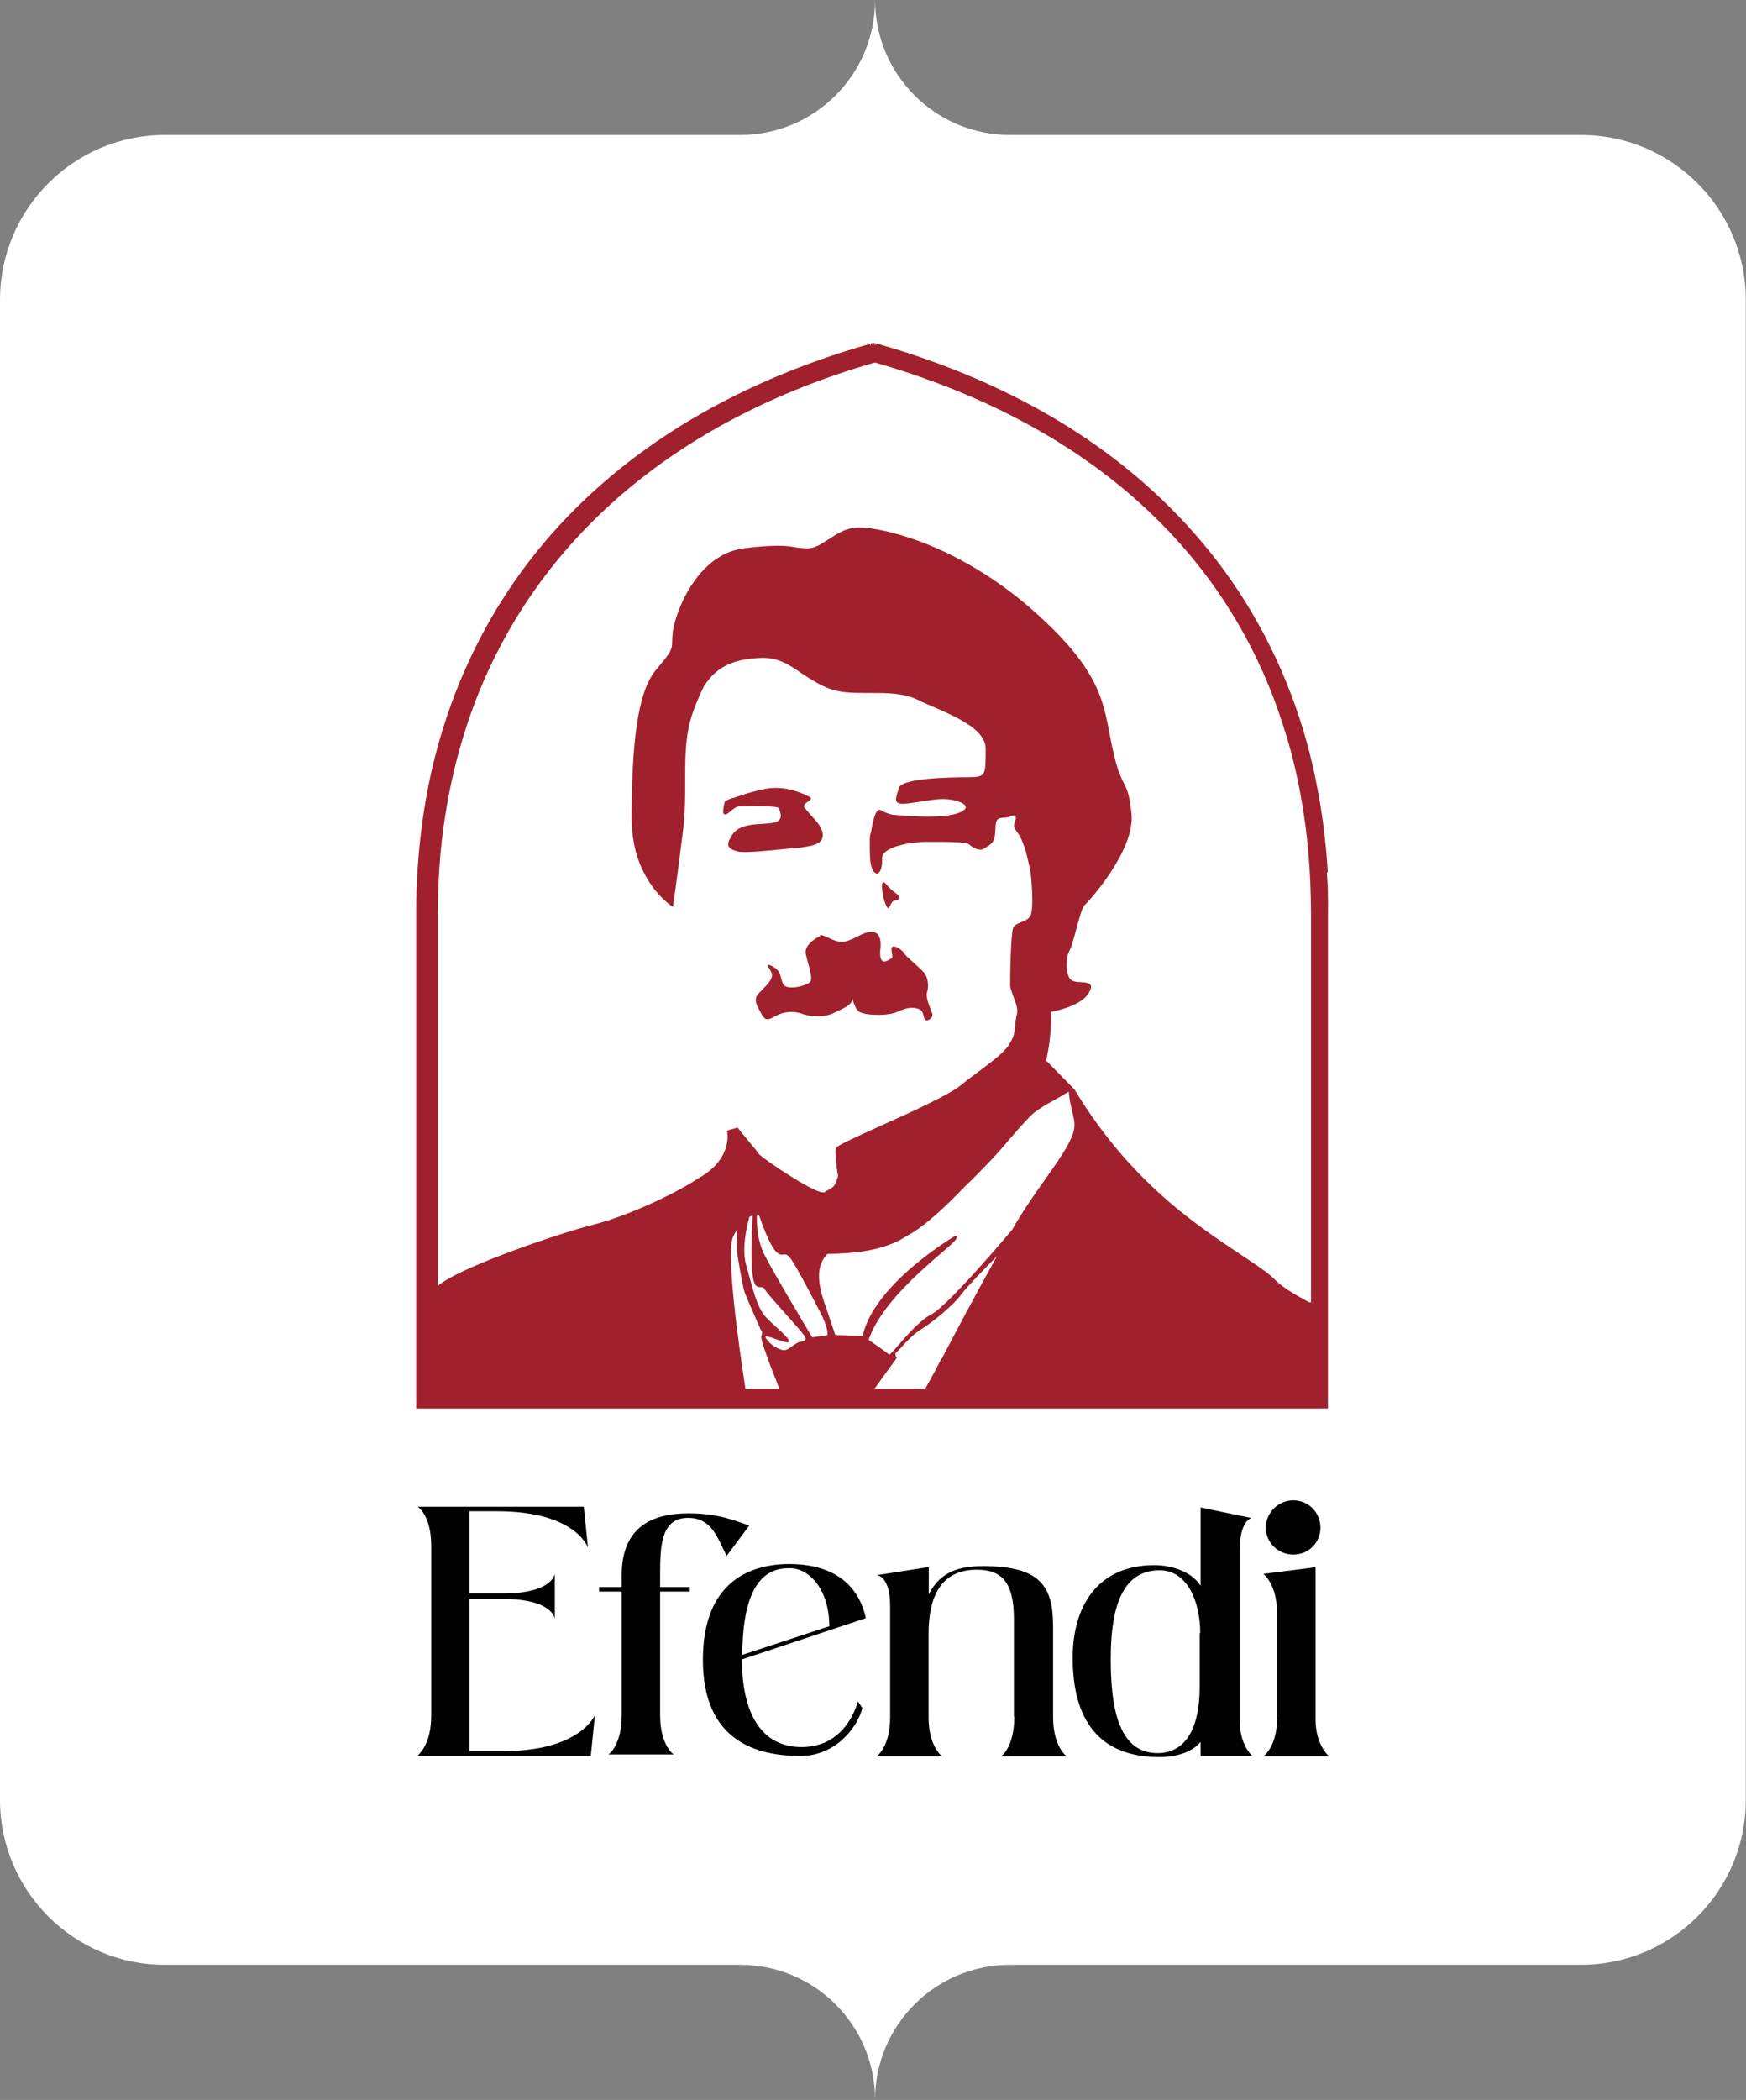 <?xml version="1.0" encoding="UTF-8"?> <svg xmlns="http://www.w3.org/2000/svg" id="_Слой_2" data-name="Слой 2" viewBox="0 0 92.68 111.4"><rect x="0" y="0" width="92.68" height="111.4" fill="#808080" stroke="none"/><defs><style> .cls-1 { fill: #010101; } .cls-1, .cls-2, .cls-3 { stroke-width: 0px; } .cls-2 { fill: #a0212d; } .cls-3 { fill: #fff; fill-rule: evenodd; } </style></defs><g id="Layer_1" data-name="Layer 1"><g><path class="cls-3" d="M39.29,7.16c3.96,0,7.16-3.21,7.16-7.16,0,3.96,3.21,7.16,7.16,7.16h30.31c4.83,0,8.75,3.92,8.75,8.75v79.57c0,4.83-3.92,8.75-8.75,8.75h-30.31c-3.96,0-7.16,3.21-7.16,7.16,0-3.96-3.21-7.16-7.16-7.16H8.75c-4.83,0-8.75-3.92-8.75-8.75V15.91C0,11.08,3.92,7.16,8.75,7.16h30.54Z"></path><g><path class="cls-1" d="M22.89,91v-8.99c0-1.65-.72-2.08-.72-2.08h8.82l.22,2.17s-.63-1.93-4.83-1.93h-1.46v4.36h1.76c2.7,0,2.77-1.06,2.77-1.06v2.41s-.09-1.06-2.77-1.06h-1.76v8.07h1.83c4.07,0,4.83-1.91,4.83-1.91l-.22,2.17h-9.19c0-.06.72-.52.72-2.15Z"></path><path class="cls-1" d="M39.77,80.93l-1.2,1.61c-.52-1.04-.81-2.02-2.05-2.02-1.44,0-1.48,1.5-1.48,3.04v.63h1.57v.24h-1.57v6.56c0,1.61.72,2.08.72,2.08h-3.46s.7-.46.7-2.08v-6.56h-1.2v-.24h1.2v-.63c0-2.69,1.79-3.28,3.55-3.28,1.57,0,2.48.39,3.22.65Z"></path><path class="cls-1" d="M45.54,90.26l.24.35c-.35,1.22-1.55,2.54-3.29,2.54-2.27,0-5.18-.74-5.18-5.1,0-3.71,2.03-5.08,4.6-5.08,1.94,0,3.59.78,4.05,2.87l-6.58,2.19c.02,3.32,1.33,4.65,3.18,4.65,1.44,0,2.5-.87,2.98-2.41ZM39.4,87.79l4.62-1.52c0-1.93-1.05-3.08-2.09-3.08-1.24-.02-2.5.72-2.53,4.6Z"></path><path class="cls-1" d="M53.82,91.07v-5.17c0-1.98-.65-2.63-1.98-2.63-1.89,0-2.55,1.43-2.55,3.39v4.43c0,1.58.72,2.08.72,2.08h-3.48s.72-.46.72-2.08v-5.9c0-1.63-.72-1.63-.72-1.63l2.77-.43v1.45c.63-1.26,1.7-1.5,2.9-1.5,3.01,0,3.7,1.06,3.7,3.19v4.82c0,1.58.72,2.08.72,2.08h-3.48s.7-.46.7-2.11Z"></path><path class="cls-1" d="M66.47,93.15h-2.74v-.74c-.54.63-1.48.82-2.35.8-3.03-.07-4.44-1.95-4.44-5.27,0-2.74,1.33-4.91,4.33-4.91.94,0,1.98.35,2.46,1.09v-4.15l2.7.56s-.63.11-.63,1.76v8.88c-.02,1.43.68,1.98.68,1.98ZM63.71,86.64c0-1.58-.63-3.34-2.16-3.34-2.11,0-2.59,2.24-2.59,4.71s.37,4.99,2.48,4.99c1.63,0,2.24-1.56,2.24-3.49v-2.87h.02Z"></path><path class="cls-1" d="M67.78,91.18v-5.69c0-1.45-.72-2-.72-2l2.77-.35v8.05c0,1.41.72,1.98.72,1.98h-3.48s.72-.54.72-2ZM67.19,81.04c0-.78.65-1.45,1.46-1.45s1.44.65,1.44,1.45-.63,1.43-1.44,1.43-1.46-.65-1.46-1.43Z"></path><path class="cls-2" d="M70.48,46.27c-.03-.53-.07-1.06-.13-1.59-.13-1.31-.35-2.59-.62-3.84-.15-.67-.32-1.33-.51-1.97-.09-.32-.2-.63-.3-.95-1.07-3.19-2.66-6.12-4.74-8.7-2.06-2.55-4.6-4.79-7.56-6.63-2.96-1.84-6.36-3.31-10.1-4.37l-.04.12v-.13s-.03,0-.04,0l-.03.12v-.14h-.08v.13s-.04-.12-.04-.12c-.03,0-.05,0-.07.02h0s0,0,0,0,0,0,0,0c0,0,0,0,0,0,0,0,0,0,.01,0v.14s-.04-.12-.04-.12c-3.75,1.06-7.15,2.54-10.11,4.38-2.97,1.85-5.52,4.08-7.58,6.63-2.08,2.58-3.68,5.51-4.76,8.7-.14.42-.27.85-.4,1.27-.18.64-.35,1.29-.49,1.94-.27,1.23-.46,2.5-.59,3.8-.05.52-.09,1.05-.12,1.58-.03.54-.05,1.09-.05,1.63v26.55h48.4v-26.23c.01-.74,0-1.48-.06-2.21ZM39.57,73.67c-.37-2.37-1.05-7.24-.65-8.08.07-.13.13-.25.2-.36v1.07c0,.28.29,1.8.36,2.1.05.22.43,1.07.67,1.62.1.21.17.38.19.43.02.06.05.1.07.13.05.07.07.11,0,.3-.06.17.51,1.66.96,2.79h-1.79ZM42.56,71.16c-.06.01-.12.03-.18.05-.08.03-.18.1-.28.17-.18.13-.37.28-.55.24-.27-.06-.67-.28-.89-.63-.12-.18.19-.07.53.05.31.11.64.23.68.14.06-.12-.24-.39-.6-.72-.19-.17-.4-.37-.59-.56-.44-.46-.64-1.23-.89-2.13-.06-.21-.12-.43-.18-.65-.24-.83,0-1.96.17-2.57.05-.03.11-.05.17-.07-.2,3.8.13,3.8.41,3.8.08,0,.16,0,.22.1.13.21.64.78,1.13,1.33.51.57,1.01,1.13,1.04,1.24.05.16-.05.18-.2.21ZM43.9,70.84c-.08.01-.79.1-.79.1,0,0-2.04-3.4-2.53-4.37-.41-.8-.42-1.79-.4-2.13.04,0,.08.02.11.03.18.52.56,1.55.87,1.89.2.22.32.21.42.19.12-.01.23-.03.44.29.33.5.88,1.55,1.27,2.3.08.16.16.3.22.42.38.7.48,1.25.38,1.27ZM49.92,72.17c-.12.23-.22.42-.3.58-.19.35-.36.66-.51.92h-2.69l1.18-1.63s-.15-.22,0-.32c.05-.03.13-.12.24-.24.24-.27.62-.69,1.04-.95.61-.37,1.76-1.32,2.15-1.87.26-.35,1.23-1.36,1.89-2.02-1.18,2.11-2.34,4.31-2.98,5.53ZM55.63,62.35c-.5.71-1.25,1.73-1.9,2.88,0,0-3.4,4.05-4.3,4.5-.57.28-1.3,1.12-1.77,1.66-.26.3-.44.5-.47.47-.08-.1-1.08-.78-1.08-.78.59-1.79,2.72-3.63,3.88-4.63.41-.35.69-.6.75-.7.21-.4-.18-.1-.18-.1,0,0-4.16,2.47-4.77,5.22l-1.45-.05s0-.03-.03-.08c-.05-.15-.19-.58-.57-1.69-.33-.97-.31-1.57-.17-1.97.09-.27.24-.44.35-.56,1.48-.03,2.77-.17,3.87-.75.15-.08.29-.17.44-.26.72-.38,1.76-1.29,2.94-2.52.48-.46.95-.94,1.4-1.41,0,0,0,0,.01-.01.34-.36.66-.72.95-1.07.09-.11.19-.22.28-.32.28-.33.55-.62.79-.88.5-.55,1.44-.95,2.13-1.39.02.23.06.52.14.86.01.06.03.11.04.17.21.9.35,1.11-1.29,3.42ZM69.51,69.09c-.82-.43-1.53-.87-1.86-1.23-.23-.25-.72-.59-1.39-1.04-2.12-1.44-6.05-3.75-9.22-9.02l-1.47-1.5-.04-.04c.34-1.48.25-2.58.25-2.58,0,0,1.59-.27,2.01-1,.09-.15.13-.26.12-.34,0-.2-.26-.22-.54-.24-.14,0-.28-.02-.39-.05-.14-.04-.24-.17-.29-.35,0,0,0,0,0,0-.13-.39-.08-.98.08-1.27.05-.09.11-.26.17-.46.06-.2.13-.44.19-.68.16-.57.31-1.15.44-1.27.24-.21,2.7-2.94,2.49-4.87-.05-.43-.1-.73-.15-.95,0,0,0,0,0-.01-.07-.28-.16-.45-.25-.64-.12-.23-.26-.51-.42-1.08-.01-.05-.03-.1-.04-.16-.04-.14-.07-.29-.11-.46-.08-.33-.14-.66-.2-.97h0c-.02-.11-.04-.21-.06-.31-.34-1.73-.8-3.37-4.01-6.2-.7-.62-1.4-1.15-2.08-1.61-1.17-.79-2.3-1.38-3.31-1.8-.43-.18-.84-.33-1.22-.45-1.16-.38-2.06-.52-2.55-.53-.25,0-.48.03-.68.1-.32.1-.6.27-.87.45-.04.03-.08.06-.13.08-.37.24-.71.47-1.08.48-.27,0-.47-.02-.69-.06-.23-.04-.49-.08-.89-.08-.42,0-.99.03-1.86.14-2.49.34-3.61,3.41-3.74,4.39-.03.24-.04.4-.04.54-.01.42-.02.53-.84,1.49-1.08,1.27-1.28,4.23-1.32,7.73,0,.73.08,1.37.23,1.93,0,.01,0,.03.01.04.57,2.06,1.96,2.9,1.96,2.9,0,0,.2-1.36.52-3.92.13-1.01.13-1.93.13-2.8,0-1.34,0-2.55.47-3.77.16-.43.34-.84.53-1.22.7-1.09,1.62-1.44,3.02-1.5,1.13-.05,1.82.62,2.5,1.04.41.25.81.5,1.31.65.58.18,1.27.17,1.97.17.89,0,1.79,0,2.51.35,1.28.63,3.68,1.36,3.64,2.64,0,.14,0,.26,0,.38-.02.95-.02,1.1-.88,1.1-.96,0-3.56.04-3.72.56-.02.05-.03.1-.05.15-.08.26-.15.46-.08.58.04.08.14.12.33.12.23,0,.57-.06.92-.11.44-.07.9-.15,1.25-.14.53,0,1.19.2,1.17.44,0,.05-.03.1-.09.14-.37.3-1.26.35-1.97.35-.5,0-1.24-.06-1.73-.09h-.06s0,0,0,0c0,0,0,0,0,0h0c-.09-.02-.38-.09-.65-.25-.29-.16-.44.67-.51,1.07h0s-.01.08-.02.11c-.04.11-.06.22-.06.32,0,.08,0,.16,0,.25,0,.41-.01.92.09,1.26,0,0,0,0,0,0,.03.11.08.2.14.27.3.31.45-.36.42-.57v-.14c-.03-.53,1.07-.76,1.49-.82.04-.01.07-.01.11-.01s.05-.01.05-.01c.22-.03.46-.05.63-.05.06,0,.14,0,.24,0,.63,0,1.95-.02,2.11.14.2.19.57.37.8.21.04-.03.09-.06.13-.09.2-.12.4-.24.44-.66,0-.11.01-.21.02-.3.01-.35.02-.57.41-.58.19,0,.34-.05.45-.09.15-.05.22-.07.22.06,0,.02,0,.04,0,.07-.01.09-.04.16-.06.22-.03.09-.06.16,0,.28.03.08.09.17.19.31.16.22.29.57.4.93.01.05.03.1.04.15,0,.03.02.06.02.09,0,.03.01.05.02.07.08.33.14.63.16.74.05.27.22,2.04-.01,2.4-.11.17-.3.24-.47.31-.2.08-.39.15-.45.36-.1.39-.15,2.51-.14,2.96,0,.09.02.19.06.3,0,0,0,0,0,0,.03.1.07.21.11.32.06.15.12.31.16.46.05.18.07.36.02.52-.05.17-.07.35-.08.53-.03.29-.05.59-.24.89-.22.48-.9.98-1.67,1.56-.31.23-.64.47-.95.73-.66.54-2.73,1.48-4.39,2.22-1.12.51-2.05.93-2.22,1.08-.05.06-.07.14-.07.21,0,.16.03.53.06.85.02.19.05.35.07.41,0,0,0,0,0,0,0,.01,0,.02,0,.04,0,.04,0,.1-.04.15h0c-.1.4-.22.47-.45.6-.06.03-.14.07-.22.13-.07.04-.25,0-.49-.11-.34-.15-.82-.42-1.29-.72-.71-.44-1.43-.94-1.7-1.18,0,0,0,0,0,0-.11-.17-.25-.34-.41-.52,0,0,0,0-.01-.01h0c-.04-.06-.09-.11-.13-.16,0,0-.01-.01-.01-.02-.05-.06-.1-.11-.15-.17,0,0,0,0,0,0,0,0,0,0,0,0-.15-.18-.29-.36-.43-.54l-.56.17s.03.14.03.3c0,.49-.19,1.48-1.56,2.23,0,0,0,0,0,0-1.23.83-3.82,2.02-5.54,2.45-1.78.44-7.21,2.29-8.28,3.26v-19.75c0-1.05.05-2.07.13-3.07.05-.56.11-1.1.19-1.65.2-1.4.48-2.75.85-4.06.21-.74.44-1.45.7-2.16,3.25-8.78,10.64-15.22,21.33-18.3,10.75,3.09,18.02,9.34,21.25,18.03.26.71.49,1.43.71,2.16.37,1.3.65,2.66.85,4.06.08.54.14,1.09.19,1.65.1,1.05.14,2.14.15,3.24v20.71h0Z"></path><path class="cls-2" d="M38.49,43.21c.08,0,.18-.09.3-.18.14-.12.3-.25.45-.25.04,0,.11,0,.21,0,.55-.01,1.87-.04,1.9.1,0,.03.02.07.03.1.07.2.17.51-.23.64-.15.05-.37.06-.63.08-.57.03-1.3.07-1.64.57-.44.65-.14.76.15.86h.02s.01.01.02.01c.02,0,.04.01.05.02.3.11,1.72-.04,2.61-.13.1-.01.2-.02.28-.03h.14c.79-.09,1.48-.16,1.52-.64.03-.39-.26-.71-.52-1-.06-.07-.12-.14-.18-.2-.06-.08-.12-.14-.16-.19-.15-.17-.18-.2-.05-.35.04-.04.1-.08.15-.11.15-.1.25-.17-.1-.32-.46-.21-1.27-.52-2.2-.34-.93.19-1.67.48-1.67.48,0,0,0,0-.02,0,0,0-.02,0-.03,0-.12.04-.43.16-.43.22,0,.02,0,.06-.02.12-.04.19-.11.52.02.52h0Z"></path><path class="cls-2" d="M47.23,48.09c.09-.2.14-.31.29-.32.15-.01.37-.16.12-.32-.24-.16-.5-.41-.57-.51-.07-.1-.25-.27-.26.07,0,0,.04.54.15.83.11.3.19.44.27.25h0Z"></path><path class="cls-2" d="M43.53,49.66c-.26.11-.85.5-.76.94.03.12.07.28.11.44.12.42.25.89.13,1.04-.17.21-1.2.48-1.42.15-.07-.11-.1-.23-.13-.35-.05-.22-.11-.44-.48-.63-.33-.16-.27-.07-.17.09.07.12.17.27.17.39,0,.24-.26.51-.43.68-.04.04-.07.08-.1.11-.02.02-.05.05-.08.08-.16.14-.4.37-.13.85.04.07.07.13.1.19.23.43.3.56.79.28.55-.31,1.09-.28,1.51-.12.43.16,1.19.16,1.61-.06.07-.04.15-.07.23-.11.37-.17.74-.35.75-.6,0-.12.02-.08.04.02.05.16.14.49.34.62.31.2,1.49.25,2.04,0,.55-.25.84-.25,1.13-.14.18.07.22.24.25.38.03.1.05.19.11.21.15.04.4-.12.35-.33-.01-.05-.04-.13-.08-.22-.11-.29-.28-.72-.2-.94.1-.28.06-.72-.12-.98-.09-.13-.34-.35-.58-.57-.25-.22-.49-.44-.54-.54-.11-.19-.67-.52-.65-.19,0,.1.02.18.03.24.03.15.04.22-.08.28-.01,0-.02.01-.04.02-.18.11-.55.33-.51-.46,0,0,.16-.86-.32-.98-.3-.07-.58.08-.89.23-.19.1-.38.19-.59.25-.32.11-.66-.05-.94-.18-.2-.09-.36-.17-.47-.13h0Z"></path></g></g></g></svg> 